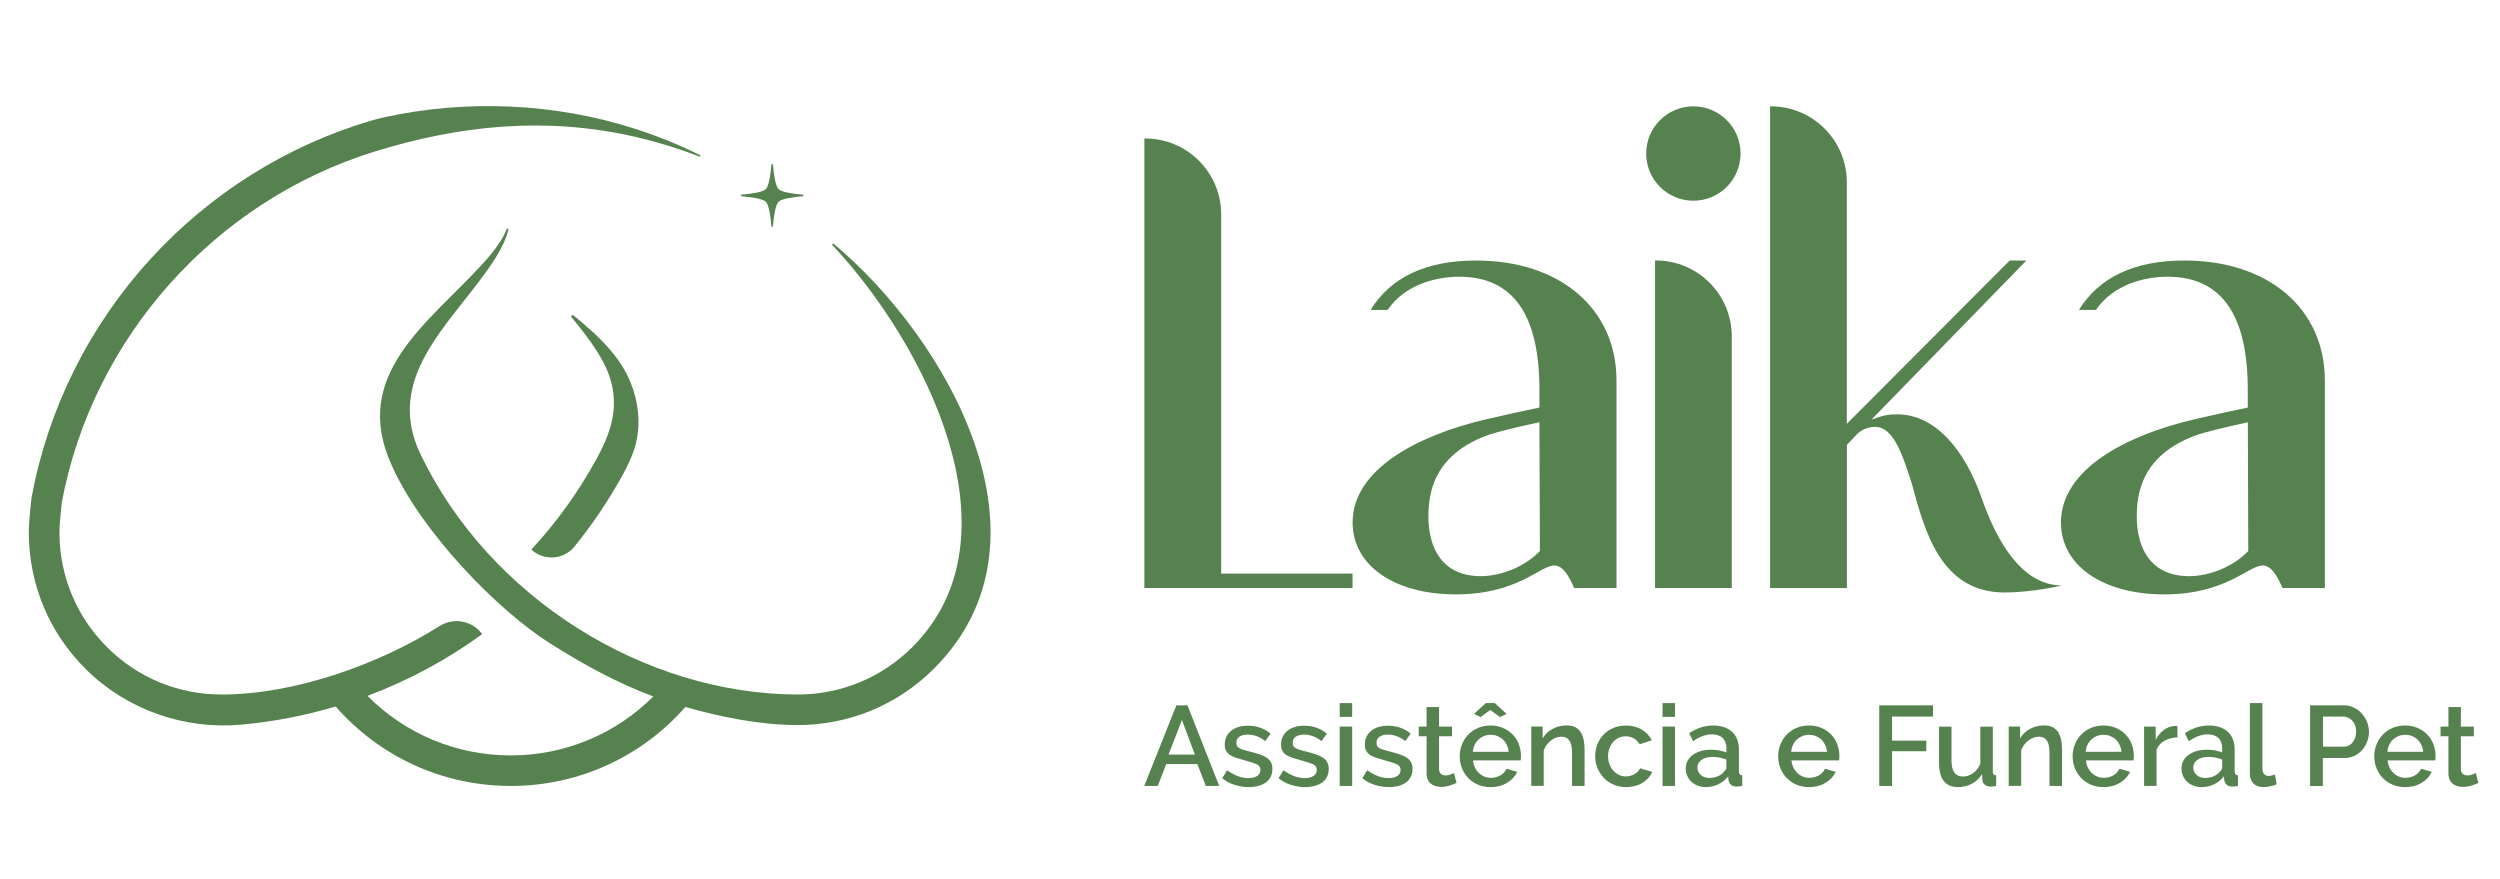<?xml version="1.0" encoding="utf-8"?>
<!-- Generator: Adobe Illustrator 27.0.0, SVG Export Plug-In . SVG Version: 6.00 Build 0)  -->
<svg version="1.0" id="Camada_1" xmlns="http://www.w3.org/2000/svg" xmlns:xlink="http://www.w3.org/1999/xlink" x="0px" y="0px"
	 viewBox="0 0 347 122" enable-background="new 0 0 347 122" xml:space="preserve">
<g>
	<g>
		<g>
			<g>
				<path fill="#56824F" d="M163.28,97.9h1.54l4.41,11.19h-1.86l-1.18-3.04h-4.32l-1.17,3.04h-1.88L163.28,97.9z M165.85,104.74
					l-1.8-4.81l-1.86,4.81H165.85z"/>
				<path fill="#56824F" d="M173.31,109.25c-0.66,0-1.32-0.11-1.98-0.32c-0.66-0.22-1.22-0.52-1.69-0.92l0.69-1.1
					c0.49,0.36,0.98,0.63,1.47,0.81c0.48,0.18,0.98,0.28,1.48,0.28c0.51,0,0.92-0.1,1.22-0.3c0.3-0.2,0.45-0.48,0.45-0.85
					c0-0.35-0.17-0.6-0.5-0.76c-0.34-0.16-0.86-0.33-1.58-0.52c-0.51-0.14-0.96-0.27-1.32-0.39c-0.37-0.13-0.67-0.27-0.9-0.44
					c-0.23-0.17-0.4-0.36-0.5-0.58c-0.11-0.22-0.16-0.49-0.16-0.8c0-0.42,0.08-0.79,0.24-1.12c0.16-0.33,0.39-0.6,0.68-0.83
					c0.29-0.23,0.63-0.4,1.02-0.51c0.39-0.12,0.81-0.17,1.26-0.17c0.62,0,1.2,0.09,1.73,0.28c0.54,0.19,1.01,0.46,1.43,0.82
					l-0.74,1.04c-0.77-0.61-1.58-0.91-2.44-0.91c-0.44,0-0.81,0.09-1.11,0.28c-0.3,0.18-0.45,0.48-0.45,0.87
					c0,0.17,0.03,0.31,0.09,0.43c0.06,0.12,0.17,0.22,0.31,0.3c0.14,0.08,0.33,0.16,0.55,0.23c0.23,0.07,0.51,0.14,0.84,0.23
					c0.56,0.14,1.04,0.27,1.44,0.41c0.4,0.14,0.74,0.3,1,0.48c0.26,0.18,0.46,0.4,0.58,0.65c0.13,0.25,0.19,0.54,0.19,0.89
					c0,0.79-0.3,1.41-0.89,1.87C175.13,109.02,174.33,109.25,173.31,109.25z"/>
				<path fill="#56824F" d="M181.13,109.25c-0.66,0-1.32-0.11-1.98-0.32c-0.66-0.22-1.22-0.52-1.69-0.92l0.69-1.1
					c0.49,0.36,0.98,0.63,1.47,0.81c0.48,0.18,0.98,0.28,1.48,0.28c0.51,0,0.92-0.1,1.22-0.3c0.3-0.2,0.45-0.48,0.45-0.85
					c0-0.35-0.17-0.6-0.5-0.76c-0.34-0.16-0.86-0.33-1.58-0.52c-0.51-0.14-0.96-0.27-1.32-0.39c-0.37-0.13-0.67-0.27-0.9-0.44
					c-0.23-0.17-0.4-0.36-0.5-0.58c-0.11-0.22-0.16-0.49-0.16-0.8c0-0.42,0.08-0.79,0.24-1.12c0.16-0.33,0.39-0.6,0.68-0.83
					c0.29-0.23,0.63-0.4,1.02-0.51c0.39-0.12,0.81-0.17,1.26-0.17c0.62,0,1.2,0.09,1.73,0.28c0.54,0.19,1.01,0.46,1.43,0.82
					l-0.74,1.04c-0.77-0.61-1.58-0.91-2.44-0.91c-0.44,0-0.81,0.09-1.11,0.28c-0.3,0.18-0.45,0.48-0.45,0.87
					c0,0.17,0.03,0.31,0.09,0.43c0.06,0.12,0.17,0.22,0.31,0.3c0.14,0.08,0.33,0.16,0.55,0.23c0.23,0.07,0.51,0.14,0.84,0.23
					c0.56,0.14,1.04,0.27,1.44,0.41c0.4,0.14,0.74,0.3,1,0.48c0.26,0.18,0.46,0.4,0.58,0.65c0.13,0.25,0.19,0.54,0.19,0.89
					c0,0.79-0.3,1.41-0.89,1.87C182.95,109.02,182.14,109.25,181.13,109.25z"/>
				<path fill="#56824F" d="M185.95,99.5v-1.91h1.73v1.91H185.95z M185.95,109.09v-8.24h1.73v8.24H185.95z"/>
				<path fill="#56824F" d="M192.76,109.25c-0.66,0-1.32-0.11-1.98-0.32c-0.66-0.22-1.22-0.52-1.69-0.92l0.69-1.1
					c0.49,0.36,0.98,0.63,1.47,0.81c0.48,0.18,0.98,0.28,1.48,0.28c0.51,0,0.92-0.1,1.22-0.3c0.3-0.2,0.45-0.48,0.45-0.85
					c0-0.35-0.17-0.6-0.5-0.76c-0.34-0.16-0.86-0.33-1.58-0.52c-0.51-0.14-0.96-0.27-1.32-0.39c-0.37-0.13-0.67-0.27-0.9-0.44
					c-0.23-0.17-0.4-0.36-0.5-0.58c-0.11-0.22-0.16-0.49-0.16-0.8c0-0.42,0.08-0.79,0.24-1.12c0.16-0.33,0.39-0.6,0.68-0.83
					c0.29-0.23,0.63-0.4,1.02-0.51c0.39-0.12,0.81-0.17,1.26-0.17c0.62,0,1.2,0.09,1.73,0.28c0.54,0.19,1.01,0.46,1.43,0.82
					l-0.74,1.04c-0.77-0.61-1.58-0.91-2.44-0.91c-0.44,0-0.81,0.09-1.11,0.28c-0.3,0.18-0.45,0.48-0.45,0.87
					c0,0.17,0.03,0.31,0.09,0.43c0.06,0.12,0.17,0.22,0.31,0.3c0.14,0.08,0.33,0.16,0.55,0.23c0.23,0.07,0.51,0.14,0.84,0.23
					c0.56,0.14,1.04,0.27,1.44,0.41c0.4,0.14,0.74,0.3,1,0.48c0.26,0.18,0.46,0.4,0.58,0.65c0.13,0.25,0.19,0.54,0.19,0.89
					c0,0.79-0.3,1.41-0.89,1.87C194.58,109.02,193.78,109.25,192.76,109.25z"/>
				<path fill="#56824F" d="M202.17,108.67c-0.22,0.11-0.53,0.22-0.91,0.35c-0.39,0.13-0.8,0.2-1.25,0.2
					c-0.27,0-0.53-0.04-0.77-0.11c-0.24-0.07-0.45-0.18-0.64-0.33c-0.18-0.15-0.33-0.34-0.43-0.58c-0.11-0.24-0.16-0.52-0.16-0.86
					v-5.15h-1.09v-1.34h1.09v-2.71h1.73v2.71h1.8v1.34h-1.8v4.6c0.02,0.29,0.11,0.51,0.28,0.64c0.16,0.13,0.36,0.2,0.61,0.2
					c0.24,0,0.47-0.04,0.69-0.13c0.22-0.08,0.38-0.15,0.49-0.2L202.17,108.67z"/>
				<path fill="#56824F" d="M206.89,109.25c-0.64,0-1.22-0.11-1.75-0.34c-0.53-0.23-0.97-0.53-1.35-0.92
					c-0.37-0.39-0.66-0.84-0.87-1.36c-0.2-0.51-0.31-1.06-0.31-1.64c0-0.58,0.1-1.13,0.31-1.65c0.2-0.52,0.49-0.98,0.87-1.37
					c0.37-0.39,0.82-0.7,1.35-0.93c0.53-0.23,1.11-0.34,1.77-0.34c0.64,0,1.22,0.12,1.74,0.35c0.52,0.23,0.96,0.54,1.33,0.92
					c0.37,0.38,0.65,0.83,0.84,1.34c0.19,0.51,0.29,1.04,0.29,1.6c0,0.13-0.01,0.24-0.02,0.35c-0.01,0.11-0.02,0.2-0.03,0.28h-6.6
					c0.03,0.37,0.12,0.7,0.26,0.99c0.14,0.29,0.33,0.55,0.55,0.76c0.23,0.22,0.48,0.38,0.77,0.5c0.29,0.12,0.59,0.17,0.91,0.17
					c0.23,0,0.46-0.03,0.69-0.09c0.23-0.06,0.43-0.14,0.62-0.25c0.19-0.11,0.36-0.24,0.5-0.4c0.15-0.16,0.26-0.33,0.35-0.52
					l1.48,0.43c-0.28,0.62-0.75,1.13-1.41,1.52C208.53,109.06,207.77,109.25,206.89,109.25z M209.4,104.35
					c-0.03-0.35-0.12-0.67-0.26-0.96c-0.14-0.29-0.32-0.54-0.54-0.75c-0.22-0.2-0.48-0.36-0.77-0.48c-0.29-0.12-0.6-0.17-0.93-0.17
					c-0.33,0-0.63,0.06-0.92,0.17c-0.29,0.12-0.54,0.28-0.76,0.48c-0.22,0.2-0.4,0.45-0.54,0.75c-0.14,0.29-0.22,0.61-0.25,0.96
					H209.4z M204.59,99.09l1.64-1.5h1.25l1.64,1.5l-0.93,0.44l-1.34-0.99l-1.34,0.99L204.59,99.09z"/>
				<path fill="#56824F" d="M219.93,109.09h-1.73v-4.62c0-0.78-0.12-1.34-0.37-1.69c-0.25-0.35-0.61-0.53-1.1-0.53
					c-0.25,0-0.5,0.05-0.76,0.14c-0.25,0.09-0.49,0.23-0.71,0.4c-0.22,0.17-0.42,0.38-0.59,0.61s-0.31,0.5-0.4,0.78v4.9h-1.73v-8.24
					h1.58v1.65c0.32-0.56,0.77-1,1.37-1.32c0.6-0.32,1.26-0.48,1.99-0.48c0.49,0,0.9,0.09,1.21,0.27c0.32,0.18,0.56,0.42,0.75,0.73
					c0.18,0.31,0.31,0.67,0.39,1.07c0.07,0.4,0.11,0.83,0.11,1.28V109.09z"/>
				<path fill="#56824F" d="M221.41,104.97c0-0.58,0.1-1.12,0.3-1.64c0.2-0.51,0.49-0.97,0.86-1.36c0.37-0.39,0.82-0.7,1.35-0.92
					c0.53-0.23,1.11-0.34,1.77-0.34c0.85,0,1.58,0.19,2.2,0.56c0.61,0.37,1.07,0.87,1.38,1.49l-1.69,0.54
					c-0.2-0.35-0.47-0.62-0.8-0.81c-0.34-0.19-0.71-0.29-1.12-0.29c-0.35,0-0.67,0.07-0.97,0.2c-0.3,0.14-0.56,0.33-0.78,0.58
					c-0.22,0.25-0.39,0.54-0.52,0.87c-0.13,0.34-0.19,0.71-0.19,1.12c0,0.4,0.07,0.77,0.2,1.11c0.13,0.34,0.31,0.64,0.54,0.89
					c0.23,0.25,0.49,0.45,0.79,0.59c0.3,0.14,0.62,0.21,0.95,0.21c0.21,0,0.42-0.03,0.63-0.09c0.21-0.06,0.4-0.14,0.58-0.24
					c0.17-0.1,0.33-0.23,0.46-0.36c0.13-0.14,0.23-0.28,0.29-0.44l1.7,0.5c-0.27,0.62-0.73,1.13-1.37,1.52
					c-0.64,0.39-1.4,0.59-2.27,0.59c-0.64,0-1.22-0.12-1.75-0.35c-0.53-0.23-0.97-0.54-1.35-0.94c-0.37-0.39-0.66-0.85-0.87-1.36
					C221.51,106.09,221.41,105.54,221.41,104.97z"/>
				<path fill="#56824F" d="M230.76,99.5v-1.91h1.73v1.91H230.76z M230.76,109.09v-8.24h1.73v8.24H230.76z"/>
				<path fill="#56824F" d="M236.76,109.25c-0.4,0-0.77-0.07-1.11-0.2c-0.34-0.13-0.64-0.31-0.88-0.54
					c-0.25-0.23-0.44-0.5-0.58-0.82c-0.14-0.32-0.21-0.66-0.21-1.02c0-0.39,0.08-0.74,0.25-1.06c0.17-0.32,0.41-0.59,0.72-0.82
					c0.31-0.23,0.68-0.41,1.1-0.54c0.43-0.13,0.9-0.19,1.41-0.19c0.39,0,0.77,0.03,1.15,0.1c0.38,0.07,0.72,0.16,1.02,0.28v-0.57
					c0-0.61-0.17-1.08-0.52-1.43c-0.35-0.34-0.85-0.51-1.5-0.51c-0.44,0-0.87,0.08-1.3,0.24c-0.43,0.16-0.86,0.4-1.32,0.7l-0.54-1.1
					c1.06-0.71,2.16-1.07,3.31-1.07c1.13,0,2.02,0.29,2.65,0.87c0.63,0.58,0.95,1.41,0.95,2.49v2.98c0,0.37,0.15,0.56,0.46,0.57
					v1.48c-0.17,0.03-0.31,0.05-0.43,0.06c-0.12,0.01-0.24,0.02-0.35,0.02c-0.34,0-0.6-0.08-0.78-0.25
					c-0.18-0.17-0.3-0.38-0.34-0.65l-0.05-0.52c-0.37,0.48-0.82,0.85-1.36,1.11C237.96,109.12,237.38,109.25,236.76,109.25z
					 M237.23,107.98c0.42,0,0.82-0.08,1.19-0.23c0.37-0.15,0.66-0.36,0.87-0.64c0.22-0.19,0.33-0.39,0.33-0.6v-1.09
					c-0.29-0.12-0.61-0.2-0.94-0.27s-0.65-0.09-0.97-0.09c-0.62,0-1.13,0.13-1.52,0.4c-0.39,0.27-0.59,0.62-0.59,1.06
					c0,0.41,0.15,0.75,0.46,1.03C236.37,107.84,236.76,107.98,237.23,107.98z"/>
				<path fill="#56824F" d="M251.09,109.25c-0.64,0-1.22-0.11-1.75-0.34c-0.53-0.23-0.97-0.53-1.35-0.92
					c-0.37-0.39-0.66-0.84-0.87-1.36c-0.2-0.51-0.31-1.06-0.31-1.64c0-0.58,0.1-1.13,0.31-1.65c0.2-0.52,0.49-0.98,0.87-1.37
					c0.37-0.39,0.82-0.7,1.35-0.93c0.53-0.23,1.11-0.34,1.77-0.34c0.64,0,1.22,0.12,1.74,0.35c0.52,0.23,0.96,0.54,1.33,0.92
					c0.37,0.38,0.65,0.83,0.84,1.34c0.19,0.51,0.29,1.04,0.29,1.6c0,0.13-0.01,0.24-0.02,0.35c-0.01,0.11-0.02,0.2-0.03,0.28h-6.6
					c0.03,0.37,0.12,0.7,0.26,0.99c0.14,0.29,0.33,0.55,0.55,0.76c0.23,0.22,0.48,0.38,0.77,0.5c0.29,0.12,0.59,0.17,0.91,0.17
					c0.23,0,0.46-0.03,0.69-0.09c0.23-0.06,0.43-0.14,0.62-0.25c0.19-0.11,0.36-0.24,0.5-0.4c0.15-0.16,0.26-0.33,0.35-0.52
					l1.48,0.43c-0.28,0.62-0.75,1.13-1.41,1.52C252.72,109.06,251.96,109.25,251.09,109.25z M253.59,104.35
					c-0.03-0.35-0.12-0.67-0.26-0.96c-0.14-0.29-0.32-0.54-0.54-0.75c-0.22-0.2-0.48-0.36-0.77-0.48c-0.29-0.12-0.6-0.17-0.93-0.17
					c-0.33,0-0.63,0.06-0.92,0.17c-0.29,0.12-0.54,0.28-0.76,0.48c-0.22,0.2-0.4,0.45-0.54,0.75c-0.14,0.29-0.22,0.61-0.25,0.96
					H253.59z"/>
				<path fill="#56824F" d="M260.84,109.09V97.9h7.46v1.56h-5.69v3.34h4.76v1.47h-4.76v4.82H260.84z"/>
				<path fill="#56824F" d="M271.75,109.25c-0.86,0-1.51-0.28-1.95-0.84c-0.44-0.56-0.66-1.4-0.66-2.51v-5.04h1.73v4.7
					c0,1.48,0.53,2.22,1.58,2.22c0.49,0,0.96-0.15,1.4-0.46c0.44-0.3,0.78-0.75,1.02-1.32v-5.14h1.73v6.19c0,0.2,0.03,0.34,0.1,0.43
					c0.07,0.08,0.19,0.13,0.37,0.14v1.48c-0.18,0.03-0.33,0.05-0.44,0.06c-0.12,0.01-0.23,0.02-0.33,0.02
					c-0.32,0-0.58-0.09-0.8-0.26c-0.22-0.17-0.34-0.4-0.35-0.67l-0.03-0.82c-0.37,0.6-0.85,1.05-1.43,1.36
					C273.1,109.1,272.45,109.25,271.75,109.25z"/>
				<path fill="#56824F" d="M286.2,109.09h-1.73v-4.62c0-0.78-0.12-1.34-0.37-1.69c-0.25-0.35-0.61-0.53-1.1-0.53
					c-0.25,0-0.5,0.05-0.76,0.14c-0.25,0.09-0.49,0.23-0.71,0.4c-0.22,0.17-0.42,0.38-0.59,0.61s-0.31,0.5-0.4,0.78v4.9h-1.73v-8.24
					h1.58v1.65c0.32-0.56,0.77-1,1.37-1.32c0.6-0.32,1.26-0.48,1.99-0.48c0.49,0,0.9,0.09,1.21,0.27c0.32,0.18,0.56,0.42,0.75,0.73
					c0.18,0.31,0.31,0.67,0.39,1.07c0.07,0.4,0.11,0.83,0.11,1.28V109.09z"/>
				<path fill="#56824F" d="M291.96,109.25c-0.64,0-1.22-0.11-1.75-0.34c-0.53-0.23-0.97-0.53-1.35-0.92
					c-0.37-0.39-0.66-0.84-0.87-1.36c-0.2-0.51-0.31-1.06-0.31-1.64c0-0.58,0.1-1.13,0.31-1.65s0.49-0.98,0.87-1.37
					c0.37-0.39,0.82-0.7,1.35-0.93c0.53-0.23,1.11-0.34,1.77-0.34c0.64,0,1.22,0.12,1.74,0.35c0.52,0.23,0.96,0.54,1.33,0.92
					c0.37,0.38,0.65,0.83,0.84,1.34c0.19,0.51,0.29,1.04,0.29,1.6c0,0.13-0.01,0.24-0.02,0.35c-0.01,0.11-0.02,0.2-0.03,0.28h-6.6
					c0.03,0.37,0.12,0.7,0.26,0.99c0.14,0.29,0.33,0.55,0.55,0.76c0.23,0.22,0.48,0.38,0.77,0.5c0.29,0.12,0.59,0.17,0.91,0.17
					c0.23,0,0.46-0.03,0.69-0.09c0.23-0.06,0.43-0.14,0.62-0.25c0.19-0.11,0.36-0.24,0.5-0.4c0.15-0.16,0.26-0.33,0.35-0.52
					l1.48,0.43c-0.28,0.62-0.75,1.13-1.41,1.52C293.59,109.06,292.83,109.25,291.96,109.25z M294.46,104.35
					c-0.03-0.35-0.12-0.67-0.26-0.96c-0.14-0.29-0.32-0.54-0.54-0.75c-0.22-0.2-0.48-0.36-0.77-0.48c-0.29-0.12-0.6-0.17-0.93-0.17
					c-0.33,0-0.63,0.06-0.92,0.17c-0.29,0.12-0.54,0.28-0.76,0.48c-0.22,0.2-0.4,0.45-0.54,0.75c-0.14,0.29-0.22,0.61-0.25,0.96
					H294.46z"/>
				<path fill="#56824F" d="M302.23,102.35c-0.67,0.02-1.27,0.18-1.79,0.46c-0.52,0.29-0.89,0.7-1.11,1.24v5.04h-1.73v-8.24h1.61
					v1.84c0.28-0.57,0.65-1.02,1.11-1.36c0.46-0.34,0.95-0.53,1.47-0.56c0.1,0,0.19,0,0.26,0c0.07,0,0.13,0.01,0.18,0.02V102.35z"/>
				<path fill="#56824F" d="M305.57,109.25c-0.4,0-0.77-0.07-1.11-0.2c-0.34-0.13-0.64-0.31-0.88-0.54
					c-0.25-0.23-0.44-0.5-0.58-0.82c-0.14-0.32-0.21-0.66-0.21-1.02c0-0.39,0.08-0.74,0.25-1.06c0.17-0.32,0.41-0.59,0.72-0.82
					c0.31-0.23,0.68-0.41,1.1-0.54c0.43-0.13,0.9-0.19,1.41-0.19c0.39,0,0.77,0.03,1.15,0.1c0.38,0.07,0.72,0.16,1.02,0.28v-0.57
					c0-0.61-0.17-1.08-0.52-1.43c-0.35-0.34-0.85-0.51-1.5-0.51c-0.44,0-0.87,0.08-1.3,0.24c-0.43,0.16-0.86,0.4-1.32,0.7l-0.54-1.1
					c1.06-0.71,2.16-1.07,3.31-1.07c1.13,0,2.02,0.29,2.65,0.87c0.63,0.58,0.95,1.41,0.95,2.49v2.98c0,0.37,0.15,0.56,0.46,0.57
					v1.48c-0.17,0.03-0.31,0.05-0.43,0.06c-0.12,0.01-0.24,0.02-0.35,0.02c-0.34,0-0.6-0.08-0.78-0.25
					c-0.18-0.17-0.3-0.38-0.34-0.65l-0.05-0.52c-0.37,0.48-0.82,0.85-1.36,1.11C306.77,109.12,306.19,109.25,305.57,109.25z
					 M306.05,107.98c0.42,0,0.82-0.08,1.19-0.23c0.37-0.15,0.66-0.36,0.87-0.64c0.22-0.19,0.33-0.39,0.33-0.6v-1.09
					c-0.29-0.12-0.61-0.2-0.94-0.27s-0.65-0.09-0.97-0.09c-0.62,0-1.13,0.13-1.52,0.4c-0.39,0.27-0.59,0.62-0.59,1.06
					c0,0.41,0.15,0.75,0.46,1.03C305.19,107.84,305.57,107.98,306.05,107.98z"/>
				<path fill="#56824F" d="M312.29,97.59h1.73v9.13c0,0.3,0.08,0.54,0.24,0.72c0.16,0.17,0.38,0.26,0.66,0.26
					c0.12,0,0.25-0.02,0.4-0.06c0.15-0.04,0.3-0.09,0.43-0.14l0.25,1.36c-0.25,0.12-0.55,0.21-0.9,0.28s-0.66,0.1-0.93,0.1
					c-0.6,0-1.06-0.16-1.39-0.49c-0.33-0.33-0.5-0.79-0.5-1.39V97.59z"/>
				<path fill="#56824F" d="M320.64,109.09V97.9h4.7c0.5,0,0.97,0.11,1.39,0.32c0.43,0.21,0.79,0.49,1.1,0.83
					c0.3,0.34,0.54,0.73,0.72,1.17c0.17,0.44,0.26,0.88,0.26,1.33c0,0.47-0.08,0.93-0.24,1.36c-0.16,0.44-0.39,0.82-0.69,1.17
					c-0.29,0.34-0.65,0.61-1.06,0.82c-0.42,0.2-0.87,0.31-1.38,0.31h-3.03v3.89H320.64z M322.41,103.64h2.92
					c0.25,0,0.48-0.05,0.69-0.16c0.2-0.1,0.38-0.25,0.53-0.44c0.15-0.19,0.26-0.41,0.35-0.66c0.08-0.25,0.13-0.53,0.13-0.84
					c0-0.32-0.05-0.6-0.14-0.85c-0.09-0.25-0.23-0.47-0.39-0.65c-0.17-0.18-0.36-0.33-0.58-0.43c-0.22-0.1-0.44-0.15-0.67-0.15
					h-2.82V103.64z"/>
				<path fill="#56824F" d="M333.83,109.25c-0.64,0-1.22-0.11-1.75-0.34c-0.53-0.23-0.97-0.53-1.35-0.92
					c-0.37-0.39-0.66-0.84-0.87-1.36c-0.2-0.51-0.31-1.06-0.31-1.64c0-0.58,0.1-1.13,0.31-1.65c0.2-0.52,0.49-0.98,0.87-1.37
					c0.37-0.39,0.82-0.7,1.35-0.93c0.53-0.23,1.11-0.34,1.77-0.34c0.64,0,1.22,0.12,1.74,0.35c0.52,0.23,0.96,0.54,1.33,0.92
					c0.37,0.38,0.65,0.83,0.84,1.34c0.19,0.51,0.29,1.04,0.29,1.6c0,0.13-0.01,0.24-0.02,0.35c-0.01,0.11-0.02,0.2-0.03,0.28h-6.6
					c0.03,0.37,0.12,0.7,0.26,0.99c0.14,0.29,0.33,0.55,0.55,0.76c0.23,0.22,0.48,0.38,0.77,0.5c0.29,0.12,0.59,0.17,0.91,0.17
					c0.23,0,0.46-0.03,0.69-0.09c0.23-0.06,0.43-0.14,0.62-0.25c0.19-0.11,0.36-0.24,0.5-0.4c0.15-0.16,0.26-0.33,0.35-0.52
					l1.48,0.43c-0.28,0.62-0.75,1.13-1.41,1.52C335.47,109.06,334.71,109.25,333.83,109.25z M336.34,104.35
					c-0.03-0.35-0.12-0.67-0.26-0.96c-0.14-0.29-0.32-0.54-0.54-0.75c-0.22-0.2-0.48-0.36-0.77-0.48c-0.29-0.12-0.6-0.17-0.93-0.17
					c-0.33,0-0.63,0.06-0.92,0.17c-0.29,0.12-0.54,0.28-0.76,0.48c-0.22,0.2-0.4,0.45-0.54,0.75c-0.14,0.29-0.22,0.61-0.25,0.96
					H336.34z"/>
				<path fill="#56824F" d="M344,108.67c-0.22,0.11-0.53,0.22-0.91,0.35c-0.39,0.13-0.8,0.2-1.25,0.2c-0.27,0-0.53-0.04-0.77-0.11
					c-0.24-0.07-0.45-0.18-0.64-0.33c-0.18-0.15-0.33-0.34-0.43-0.58c-0.11-0.24-0.16-0.52-0.16-0.86v-5.15h-1.09v-1.34h1.09v-2.71
					h1.73v2.71h1.8v1.34h-1.8v4.6c0.02,0.29,0.11,0.51,0.28,0.64c0.16,0.13,0.36,0.2,0.61,0.2c0.24,0,0.47-0.04,0.69-0.13
					c0.22-0.08,0.38-0.15,0.49-0.2L344,108.67z"/>
			</g>
		</g>
		<g>
			<g>
				<path fill="#56824F" d="M158.84,19.22h0.12c5.82,0,10.54,4.72,10.54,10.54v49.86h18.23v1.99h-28.89V19.22z"/>
				<path fill="#56824F" d="M245.68,14.76h0.12c5.82,0,10.54,4.72,10.54,10.54v33.53l22.6-22.67h2.32l-21.51,22.09
					c1.5-0.55,2.12-0.74,3.63-0.74c5.08,0,9.36,4.76,11.77,11.9c2.76,7.75,6.51,11.85,11.05,11.85c0,0,0,0,0,0
					c-3.39,0.8-6.68,0.98-7.93,0.98c-8.91,0-11.14-8.56-12.92-15.15c-1.34-4.19-2.58-7.84-5.08-7.84c-0.93,0-1.91,0.37-2.58,1.08
					l-1.34,1.41v19.88h-10.66V14.76z"/>
				<path fill="#56824F" d="M322.69,52.82v28.79h-5.88c-0.71-1.6-1.52-3.12-2.76-3.12c-1.96,0-5.08,4.01-13.64,4.01
					s-14.35-4.01-14.35-9.98c0-7.49,9.27-12.12,18.27-14.26c3.39-0.8,5.61-1.27,7.66-1.69v-2.5c0-10.25-3.56-15.62-11.04-15.66
					c-3.23-0.02-7.62,1.05-10.03,4.61h-2.37c2.76-4.46,7.58-6.86,14.62-6.86C314.85,36.15,322.69,42.84,322.69,52.82z M296.58,71.62
					c0,4.72,2.12,8.35,7.28,8.35c2.76,0,6.06-1.26,8.2-3.49L312,58.61c-1.92,0.42-3.62,0.79-5.91,1.41
					c-1.26,0.34-2.48,0.81-3.62,1.44C298.79,63.48,296.58,66.57,296.58,71.62z"/>
				<path fill="#56824F" d="M224.37,52.82v28.79h-5.88c-0.71-1.6-1.52-3.12-2.76-3.12c-1.96,0-5.08,4.01-13.64,4.01
					c-8.56,0-14.35-4.01-14.35-9.98c0-7.49,9.27-12.12,18.27-14.26c3.39-0.8,5.61-1.27,7.66-1.69v-2.5
					c0-10.25-3.56-15.62-11.04-15.66c-3.23-0.02-7.62,1.05-10.03,4.61h-2.37c2.76-4.46,7.58-6.86,14.62-6.86
					C216.53,36.15,224.37,42.84,224.37,52.82z M198.26,71.62c0,4.72,2.12,8.35,7.28,8.35c2.76,0,6.06-1.26,8.2-3.49l-0.07-17.88
					c-1.92,0.42-3.62,0.79-5.91,1.41c-1.26,0.34-2.48,0.81-3.62,1.44C200.47,63.48,198.26,66.57,198.26,71.62z"/>
				<path fill="#56824F" d="M229.71,36.15h0.12c5.82,0,10.54,4.72,10.54,10.54v34.92h-10.65V36.15z"/>
				<circle fill="#56824F" cx="235.04" cy="21.31" r="6.55"/>
			</g>
			<g>
				<path fill="#56824F" d="M115.72,33.84c-0.12-0.1-0.28,0.07-0.17,0.19c12.85,13.71,26.5,40.47,11.04,55.83
					c-4.26,4.23-9.93,6.56-15.93,6.54c-21.23-0.07-42.7-13.41-52.28-33.32c-5.04-10.47,3.8-17.81,9.31-25.65
					c0.8-1.13,1.56-2.3,2.15-3.56c0.3-0.63,0.55-1.28,0.72-1.95c0-0.01,0-0.01,0.01-0.02c0.04-0.16-0.19-0.23-0.25-0.08
					c0,0.01,0,0.01-0.01,0.02c-0.25,0.63-0.57,1.22-0.94,1.78c-0.73,1.13-1.6,2.16-2.52,3.15c-7.42,8.09-18.2,15.28-12.5,27.76
					c4.09,9.27,14.73,20.21,22.09,24.83c4.54,2.86,9.24,5.45,14.24,7.31c-5.21,5.21-12.24,8.16-19.7,8.18c-0.03,0-0.06,0-0.1,0
					c-7.54,0-14.63-2.98-19.87-8.26c5.64-2.12,11.01-4.99,15.92-8.57c-1.37-1.88-3.95-2.36-5.92-1.12
					c-8.38,5.29-20.07,9.5-30.27,9.5c-5.98,0-11.61-2.32-15.85-6.54c-4.26-4.24-6.62-9.88-6.64-15.89c0-1.16,0.23-3.4,0.33-4.25
					c4.29-22.87,21.25-41.83,43.44-48.69c11.81-3.65,23.69-4.87,36-2.07c3.07,0.7,6.1,1.63,9.05,2.77c0.13,0.05,0.21-0.14,0.09-0.2
					c-2.85-1.41-5.81-2.62-8.85-3.6c-11.24-3.64-23.57-4.18-35.12-1.62c-0.31,0.07-1.41,0.35-1.66,0.43
					c-11.72,3.47-22.28,10.08-30.59,19.15C12.42,45.2,6.69,56.65,4.39,69c-0.01,0.04-0.01,0.09-0.02,0.13
					C4.36,69.27,3.99,72.28,4,73.98c0.02,7.15,2.83,13.85,7.9,18.89c5.72,5.68,13.73,8.43,21.61,7.71
					c4.45-0.41,8.83-1.25,13.08-2.52c6.15,7.03,14.92,11.03,24.3,11.03c0.04,0,0.08,0,0.11,0c9.3-0.03,18.02-4.01,24.13-10.96
					c4.78,1.36,10.27,2.49,15.5,2.51c7.14,0.02,13.87-2.74,18.94-7.77C147.5,75.08,131.53,47.08,115.72,33.84z"/>
				<path fill="#56824F" d="M86.08,50.38c-1.09-1.62-2.39-3-3.75-4.26c-0.89-0.82-1.8-1.59-2.73-2.34
					c-0.18-0.14-0.41,0.09-0.26,0.27c0.76,0.91,1.5,1.83,2.19,2.78c1.97,2.7,3.68,5.45,3.68,9.1c0,2.91-1.19,5.57-2.53,7.98
					c-2.46,4.46-5.46,8.62-8.93,12.37c1.75,1.62,4.5,1.42,6-0.43c2.5-3.09,4.73-6.4,6.65-9.88c0.45-0.81,0.97-1.89,1.34-2.81
					C89.45,58.98,88.55,54.05,86.08,50.38z"/>
				<path fill="#56824F" d="M107.07,22.87c0.01-0.13,0.2-0.13,0.22,0c0.11,1.32,0.34,2.95,0.77,3.38c0.43,0.43,2.06,0.66,3.38,0.77
					c0.13,0.01,0.13,0.2,0,0.22c-1.32,0.11-2.95,0.34-3.38,0.77c-0.43,0.43-0.66,2.06-0.77,3.38c-0.01,0.13-0.2,0.13-0.22,0
					c-0.11-1.32-0.34-2.95-0.77-3.38c-0.43-0.43-2.06-0.66-3.38-0.77c-0.13-0.01-0.13-0.2,0-0.22c1.32-0.11,2.95-0.34,3.38-0.77
					S106.96,24.19,107.07,22.87z"/>
			</g>
		</g>
	</g>
</g>
<g>
</g>
<g>
</g>
<g>
</g>
<g>
</g>
<g>
</g>
<g>
</g>
<g>
</g>
<g>
</g>
<g>
</g>
<g>
</g>
<g>
</g>
<g>
</g>
<g>
</g>
<g>
</g>
<g>
</g>
</svg>
